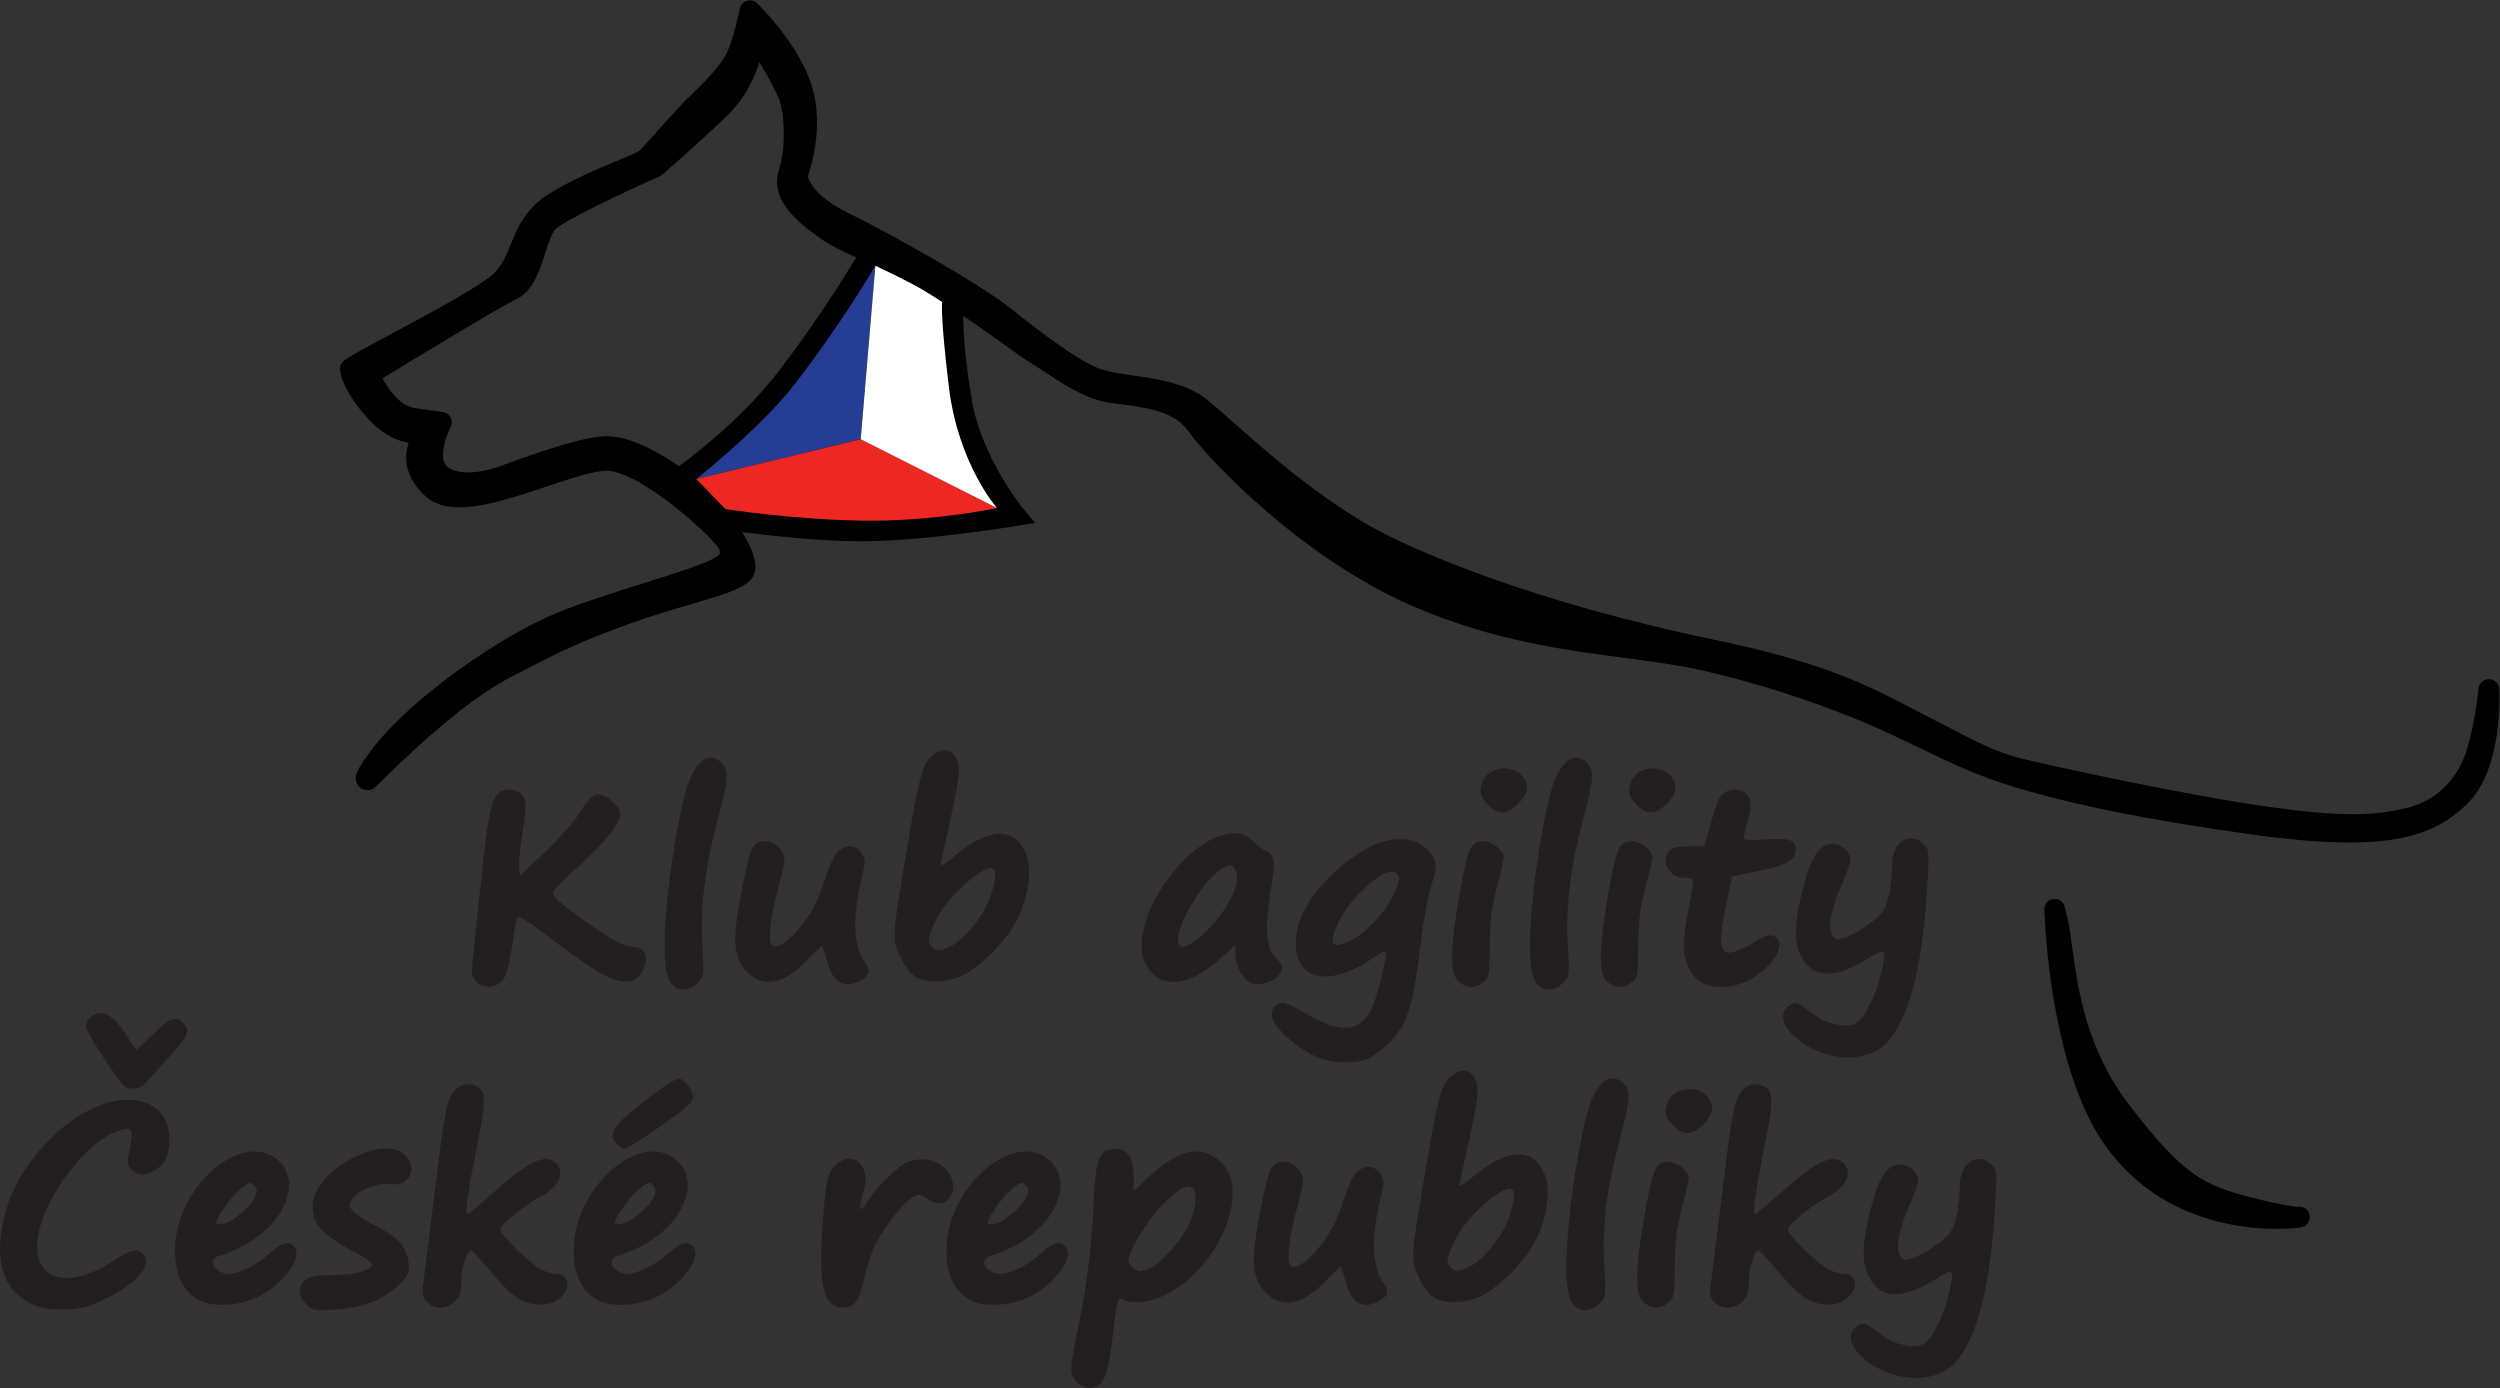 <?xml version="1.0" encoding="UTF-8" standalone="no"?>
<svg
   xmlns:dc="http://purl.org/dc/elements/1.1/"
   xmlns:cc="http://creativecommons.org/ns#"
   xmlns:rdf="http://www.w3.org/1999/02/22-rdf-syntax-ns#"
   xmlns:svg="http://www.w3.org/2000/svg"
   xmlns="http://www.w3.org/2000/svg"
   version="1.1"
   id="svg44"
   xml:space="preserve"
   width="1013.147"
   height="562.533"
   viewBox="0 0 1013.147 562.533"><rect x="0" y="0" width="1013.147" height="562.533" fill="#333333" stroke="none"/><defs
     id="defs48" /><g
     id="g52"
     transform="matrix(1.333,0,0,-1.333,0,562.533)"><g
       id="g54"
       transform="scale(0.1)"><path
         d="m 7021.85,524.094 c -2.48,16.894 -16.91,28.945 -33.85,26.629 -4.75,0.136 -37.82,2.05 -140.5,28.078 -148.57,37.539 -210.54,67.929 -376.5,285.097 -130.11,170.492 -155.08,356.812 -171.6,480.122 -4.66,34.76 -8.68,64.78 -14.44,87.5 -5.07,19.42 -7.47,30.69 -7.5,30.8 -3.36,15.82 -18.09,26.56 -34.29,24.61 -16.06,-1.88 -28.06,-15.69 -27.66,-31.86 0.37,-14.8 10.21,-365.16 126.54,-615.781 148.55,-320.559 453.94,-355.187 578.34,-355.187 h 0.04 c 44.64,0 72.86,4.171 74.04,4.355 17.06,2.57 29.89,18.566 27.38,35.637"
         style="fill:#000000;fill-opacity:1;fill-rule:nonzero;stroke:none"
         id="path56" /><path
         d="m 7597.84,2125.88 c -1.03,16.33 -14.43,29.12 -30.79,29.37 -0.15,0 -0.32,0 -0.48,0 -16.14,0 -29.67,-12.29 -31.18,-28.4 -0.13,-1.42 -13.69,-142.78 -50.43,-224.27 -32.03,-70.82 -95.87,-123.02 -170.86,-139.68 -49.79,-11.25 -93.79,-18.23 -159.25,-18.23 -66.27,0 -148.47,7.19 -258.69,22.61 -251.34,35.24 -658.17,123.92 -752.95,147.25 -72.94,18.17 -138.1,52.09 -228.26,99.04 -22.79,11.87 -46.94,24.45 -72.93,37.64 -13.8,7.01 -27.59,14.2 -41.65,21.54 -120.56,62.83 -257.2,134.05 -591.72,203.03 -367.97,76.25 -722,188.27 -971.32,307.36 -193.49,92.32 -379.34,256.78 -490.38,355.05 -29.94,26.49 -55.79,49.36 -75.68,65.48 -63.68,51.51 -148.84,63.66 -223.98,74.37 -43.34,6.18 -84.28,12.02 -112.86,24.5 -73.48,32.17 -172.32,109.55 -251.75,171.71 l -20.66,16.16 c -84.2,65.59 -340.18,212.32 -482.89,281.98 -98.45,48.16 -119.28,96.24 -123.5,111.11 11.44,32.31 46.85,147.75 15.81,263.78 -35.49,132.23 -164.3,257.62 -169.77,262.89 -8.24,7.95 -20.15,10.77 -31.06,7.37 -10.92,-3.41 -19.11,-12.49 -21.38,-23.7 -0.18,-0.89 -18.1,-88.81 -38.24,-131.48 -22.31,-47.24 -79.82,-102.2 -110.72,-131.73 -6.18,-5.91 -11.4,-10.9 -15.13,-14.64 -14.13,-14.02 -50.92,-54.87 -86.5,-94.38 -23.3,-25.87 -47.35,-52.57 -55.2,-60.66 -7.67,-4.86 -36.84,-17.05 -62.68,-27.84 -62.2,-26.01 -147.39,-61.63 -214.05,-103.97 -69.6,-44.16 -92.99,-101.13 -113.64,-151.4 -13.34,-32.5 -25.95,-63.2 -50.25,-87.59 -38.41,-38.24 -204.02,-126.83 -313.61,-185.45 -152.39,-81.52 -155.29,-83.07 -155.29,-107.15 0,-25.38 26.61,-92.22 97.99,-163.46 38.95,-39.04 79.36,-54.64 110.24,-60.46 -4.9,-14.82 -8.13,-32.34 -7.06,-51.87 2.23,-40.65 22.39,-78.28 59.91,-111.84 23.92,-21.39 58.01,-32.24 101.32,-32.23 76.72,0.01 173.23,32.36 266.56,63.65 72.56,24.32 141.1,47.3 180.56,47.3 104.63,0 325.66,-203.65 343.29,-238.68 3.73,-12.01 2.56,-13.24 0.27,-15.64 -14.16,-14.84 -63.68,-32.37 -79.95,-38.13 -51.23,-18.12 -104.66,-34.9 -161.21,-52.67 -85.71,-26.93 -174.34,-54.77 -255.43,-87.87 -163.45,-66.95 -430.8,-249.9 -553.16,-405.44 -56.39,-72.05 -61.58,-93.1 -51.87,-113.03 5.8,-11.91 17.78,-19.32 31.25,-19.32 5.61,0 10.21,1.26 13.08,2.33 4.17,1.54 7.96,3.94 11.13,7.07 229,225.73 342.3,298.59 422.93,340.09 144.28,74.37 198.27,102.19 358.96,159.58 64.98,23.19 125.29,40.8 178.5,56.33 90.81,26.51 150.8,44.02 179.57,72.62 8.15,8.21 17.47,23.24 15.6,48.14 -2.03,27.01 -17.8,61.99 -40.51,98.33 94.16,-11.94 242.16,-27.81 363.18,-27.81 189.72,0 462.04,45.05 473.54,46.97 l 53.73,8.98 -34.79,41.93 c -1.25,1.51 -125.46,152.8 -156.32,328.3 -19.62,111.64 -25.87,201.54 -27.54,259.53 51.57,-34.61 91.33,-63.32 123.25,-86.39 34.44,-24.88 61.64,-44.53 87.99,-60.52 13.05,-7.91 27.12,-17.17 42,-26.98 58.15,-38.29 124.06,-81.69 196.2,-91.49 8.1,-1.08 16.53,-2.12 25.18,-3.19 73.94,-9.13 165.97,-20.49 208.59,-80.06 67.18,-94.41 357.63,-397.92 698.93,-540.71 237.85,-99.5 444.96,-126.77 627.7,-150.83 82.45,-10.86 160.34,-21.12 232.04,-37.12 201.55,-44.95 426.68,-121.95 602.25,-206.01 21.39,-10.2 41.09,-19.68 59.49,-28.54 110.47,-53.16 177.14,-85.25 284.98,-118.53 180.57,-55.74 418.64,-103.68 727.82,-146.57 119.6,-16.56 217.14,-24.61 298.16,-24.61 171.09,0.01 275.28,34.39 359.63,118.68 109.53,109.37 96.55,338.79 95.94,348.5 z m -5754.4,767.98 c -66.43,0 -201.14,-46.21 -324.18,-91.43 -32.52,-11.98 -66.58,-18.59 -95.92,-18.59 -34.75,0 -60.9,9.34 -69.9,24.87 -18.12,31.52 6.4,93.81 16.39,113.1 4.71,9 4.76,19.73 0.13,28.78 -4.63,9.04 -13.36,15.28 -23.42,16.73 l -86.11,12.39 c -43.9,6.22 -79.08,55.41 -97.52,90.05 82.62,50.41 354.22,215.6 407.75,241.31 49.93,24.13 69.44,85.12 86.65,138.93 9.62,30.08 19.58,61.19 31.47,73.07 27.1,27.11 209.02,113.34 317.33,161.34 2.85,1.27 5.51,2.96 7.87,5.02 5.65,4.92 139.07,121.23 201.82,184.2 51.27,51.28 78.46,110.78 92.84,157.84 21.04,-35.35 44.71,-77.18 57.2,-106.2 23.55,-55.23 21,-164.39 3.24,-217.81 -29.22,-86.49 39.78,-150.97 118.72,-207.79 36.85,-26.46 74.09,-44.12 115.56,-62.29 -44.98,-73.43 -134.58,-214.49 -236.72,-346.74 -104.22,-134.91 -236.78,-239.88 -302.64,-287.96 -89.31,61.27 -161.75,91.18 -220.56,91.18"
         style="fill:#000000;fill-opacity:1;fill-rule:nonzero;stroke:none"
         id="path58" /><path
         d="m 4975.29,1772.9 c -24.77,24.81 -28.4,43.79 -14.34,74.65 18.09,39.77 82.31,49.53 114.38,17.46 27.38,-27.37 25,-55.82 -7.5,-88.32 -34.03,-34.02 -61.17,-35.12 -92.54,-3.79 z m -451.64,0 c -24.77,24.81 -28.44,43.79 -14.38,74.65 18.13,39.77 82.31,49.53 114.38,17.46 27.42,-27.37 25,-55.82 -7.46,-88.32 -34.03,-34.02 -61.21,-35.12 -92.54,-3.79 z m -1635.2,-430.47 c 37.34,17.74 88.44,75.75 111.99,127.15 23.09,50.47 32.07,101.29 19.26,109.18 -26.6,16.49 -140.78,-85.51 -173.4,-154.87 -25.39,-54.03 -27.58,-67.28 -13.51,-81.38 15.85,-15.86 22.38,-15.86 55.66,-0.08 z m -105.08,-92.68 c -15.82,9.96 -33.32,32.8 -46.56,60.85 -25.27,53.4 -25,58.9 16.17,303.68 39.61,235.5 50.23,277.76 76.25,303.79 41.8,41.79 86.48,19.05 86.48,-44 0,-16.82 -12.5,-85.5 -27.73,-152.61 -15.27,-67.07 -27.73,-125.86 -27.73,-130.63 0,-4.8 18.71,7.2 41.6,26.6 103.04,87.43 182.58,90.51 216.87,8.44 23.28,-55.73 4.34,-156.64 -43.32,-230.7 -32.5,-50.46 -100.15,-115.42 -143.36,-137.62 -49.02,-25.19 -115.43,-28.66 -148.67,-7.8 z m 890.94,145.96 c 69.26,73.32 102.81,150.68 79.22,182.62 -10.24,13.88 -12.5,13.99 -35.24,2.24 -61.72,-31.93 -156.25,-197.36 -133.63,-233.96 9.3,-15.04 50.16,7.31 89.65,49.1 z m 113.63,-153.67 c -20.98,20.99 -32.3,49.38 -32.3,81.14 v 24.07 l -43.28,-39.58 c -99.15,-90.63 -188.83,-97.31 -230.24,-17.19 -38.08,73.59 20.78,223.48 127.27,324.23 76.48,72.29 155.04,92.41 196.98,50.43 11.68,-11.68 28.75,-25.04 37.97,-29.7 31.8,-16.16 34.06,-29.65 19.8,-117.89 -20.5,-126.76 -15.89,-181.41 18.05,-213.05 8.83,-8.2 16.06,-19.75 16.06,-25.65 0,-22.24 -28.05,-45.17 -60.55,-49.53 -26.56,-3.57 -35.89,-1.18 -49.76,12.72 z m -1242.77,-3.01 c -10.47,7.36 -22.74,30.43 -30.47,57.47 -7.15,24.85 -13.95,46.28 -15.16,47.69 -1.21,1.38 -19.41,-15.9 -40.43,-38.4 -68.04,-72.72 -129.84,-90 -177.77,-49.65 -53.83,45.28 -58.36,97.11 -23.71,271.33 24.1,121.38 31.44,135.13 71.83,135.13 25.75,0 55.36,-29.96 55.36,-56.03 0,-10.61 -6.88,-43.32 -15.28,-72.61 -25.15,-88 -36.13,-170.16 -24.65,-184.03 14.15,-17.03 45.4,0.86 85.4,48.87 38.16,45.82 57.53,83.41 80.85,156.84 9.65,30.5 25.04,63.47 34.18,73.28 22.97,24.72 57.27,23.51 74.42,-2.66 12.65,-19.3 12.62,-23.87 -0.31,-77.26 -28.64,-118.13 -24.61,-211.36 11.01,-256.64 18.13,-23.04 13.4,-38.56 -16.4,-53.99 -28.68,-14.84 -47,-14.65 -68.87,0.66 z m 2629.77,-6.6 c -33.01,16.25 -55.98,62.97 -56.21,114.3 -0.12,20.23 6.95,71.41 15.66,113.71 8.67,42.31 13.83,80.16 11.41,84.06 -2.42,3.96 -14.92,7.15 -27.74,7.15 -44.49,0 -71.91,53.28 -42.54,82.67 8.52,8.46 27.27,12.41 59.22,12.41 h 46.76 l 12.62,45.59 c 27.42,99.03 31.52,108.55 51.76,119.84 26.91,15 60.85,6.05 72.34,-19.06 6.95,-15.35 6.05,-30 -4.26,-67.03 -7.23,-26.06 -13.16,-50.82 -13.16,-55.04 0,-4.68 25.93,-5.82 67.11,-2.93 73.2,5.15 91.36,-1.37 91.36,-32.96 0,-30.36 -27.81,-45.86 -113.16,-63.14 l -80.98,-16.36 -19.1,-97.07 c -15.55,-78.99 -17.38,-100.82 -9.8,-117.46 8.08,-17.74 12.57,-19.72 34.06,-15 13.63,2.96 41.01,15.74 60.9,28.32 40.47,25.71 58.2,28.39 72.54,11.14 23.51,-28.36 -22,-92.97 -88.99,-126.38 -47.85,-23.83 -100.04,-26.37 -139.8,-6.76 z m -286.99,1.33 c -28.83,23.32 -28.79,95.31 0.15,262.42 25.55,147.54 34.14,166.42 75.74,166.42 23.68,0 59.61,-28.96 59.61,-48.02 0,-8.36 -9.33,-50 -20.74,-92.54 -16.64,-61.87 -20.98,-96.9 -21.8,-175.11 -0.97,-92.58 -2.03,-98.6 -19.76,-112.93 -23.67,-19.18 -49.69,-19.25 -73.2,-0.24 z m -451.65,0 c -28.82,23.32 -28.78,95.31 0.12,262.42 25.55,147.54 34.14,166.42 75.74,166.42 23.68,0 59.65,-28.96 59.65,-48.02 0,-8.36 -9.37,-50 -20.78,-92.54 -16.6,-61.87 -20.98,-96.9 -21.8,-175.11 -0.97,-92.58 -2.03,-98.6 -19.72,-112.93 -23.71,-19.18 -49.73,-19.25 -73.21,-0.24 z m -2987.07,1.49 c -15.47,15.46 -16.76,22.57 -12.03,65.86 2.93,26.67 12.26,116.25 20.74,199.06 27.73,270.51 36.68,308.01 75.78,317.86 27.58,6.9 57.23,-8.1 63.21,-32 2.73,-10.82 -0.98,-55.16 -8.29,-98.43 -7.26,-43.32 -12.07,-90.32 -10.66,-104.5 l 2.54,-25.74 77.03,72.96 c 42.34,40.16 89.65,93.75 105.08,119.18 38.05,62.66 57.65,69.65 98.59,35.21 13.87,-11.64 24.38,-28.17 24.38,-38.25 0,-30.32 -43.21,-84.96 -125.86,-159.18 -43.67,-39.18 -79.46,-76.64 -79.46,-83.17 0,-6.51 23.87,-29.65 53.13,-51.36 107.73,-80.08 149.8,-104.97 186.87,-110.5 30.43,-4.58 37.43,-8.88 41.65,-25.68 7.1,-28.39 -15.47,-72.29 -40.51,-78.54 -46.88,-11.81 -102.11,17.97 -265.63,143.11 -47.38,36.29 -78.71,54.86 -83.86,49.65 -1.84,-1.79 -8.48,-40.26 -14.85,-85.47 -7.5,-53.54 -16.72,-89.18 -26.52,-102.29 -20.24,-27.28 -58.21,-30.91 -81.33,-7.78 z m 3231.41,-14.42 c -21.64,16.45 -29.61,50.78 -29.53,127.31 0.12,120.71 30.35,340.27 64.06,465 24.53,90.78 70.35,127.03 110.2,87.18 22.07,-22.11 20.04,-50.93 -12.03,-170.39 -39.18,-145.78 -53.52,-262.46 -46.92,-381.75 5.31,-96.25 5.28,-96.57 -15.04,-116.88 -22.07,-22.07 -50.04,-26.16 -70.74,-10.47 z m -2630.75,0 c -21.64,16.45 -29.61,50.78 -29.53,127.31 0.12,120.71 30.35,340.27 64.1,465 24.53,90.78 70.32,127.03 110.16,87.18 22.11,-22.11 20.08,-50.93 -12.03,-170.39 -39.14,-145.78 -53.52,-262.46 -46.91,-381.75 5.31,-96.25 5.27,-96.57 -15.04,-116.88 -22.07,-22.07 -50,-26.16 -70.75,-10.47 z M 5549,1016.3 c -95.43,29.88 -156.02,104.66 -114.84,141.91 20,18.14 30.27,16.57 63.59,-9.53 39.02,-30.54 54.65,-37.93 94.49,-44.53 25.67,-4.26 38.91,-2.37 54.34,7.74 23.59,15.47 60.39,92.26 73.2,152.93 16.1,76.05 16.02,76.09 -50.04,35.75 -95.74,-58.49 -160.19,-54.11 -194.53,13.23 -24.76,48.52 -19.84,118.91 16.99,243.91 19.38,65.62 44.93,96.95 79.1,96.95 26.72,0 54.38,-24.69 54.38,-48.52 0,-9.25 -12.27,-44.02 -27.23,-77.25 -31.83,-70.56 -42.61,-132.63 -26.79,-153.79 9.22,-12.28 14.18,-12.89 38.24,-4.7 32.69,11.17 83.79,44.96 109.1,72.2 19.14,20.61 33.32,84.05 33.4,149.61 0.08,67.89 54.8,102.76 96.25,61.36 16.17,-16.18 16.68,-21.53 11.4,-116.88 -13.2,-237.62 -49.76,-392.03 -112.26,-473.98 -40.78,-53.48 -118.28,-71.565 -198.79,-46.41 z m -1440.08,345.52 c 43.63,21.12 102.15,84.29 126.45,136.47 22.5,48.32 23.43,56.1 8.2,68.71 -28.48,23.64 -138.98,-73.2 -176.11,-154.29 -30.39,-66.41 -19.14,-80.24 41.46,-50.89 z m -88.68,-361.54 c -65.31,20.47 -153.67,97.54 -153.67,134.07 0,21.83 13.86,36.95 33.86,36.95 8.17,0 38.68,-14.09 67.74,-31.37 109.33,-64.92 168.45,-59.65 203.64,18.1 18.4,40.69 47.35,162.54 40.28,169.61 -2.04,2.02 -20.51,-7.89 -41.14,-22.07 -131.65,-90.6 -238.84,-64.35 -231.1,56.59 4.14,65.23 37.69,127.42 104.37,193.71 119.7,118.88 244.16,147.5 305.01,70.16 20.51,-26.06 20.71,-43.95 1.22,-100.67 -8.48,-24.53 -22.78,-104.4 -31.8,-177.54 -18.01,-145.43 -29.06,-195.46 -54.1,-244.41 -19.46,-38.05 -71.96,-87.58 -109.38,-103.24 -32.54,-13.6 -91.3,-13.518 -134.93,0.11 z M 381.891,915.137 c -15.403,6.164 -120.668,167.073 -120.668,184.363 0,21.76 21.328,40.12 46.593,40.12 24.262,0 50.477,-24.3 83.282,-77.26 11.453,-18.51 22.308,-33.68 24.074,-33.68 1.785,0 24.637,21.42 50.781,47.54 49.914,49.92 69.488,57.03 91.164,33.06 21.442,-23.68 15.66,-38.84 -36.41,-95.36 C 493.492,984.316 461.691,948.801 450.133,934.973 430.09,911.066 407.98,904.621 381.891,915.137 Z M 5086.23,798.293 c -24.77,24.773 -28.4,43.75 -14.34,74.648 18.09,39.727 82.31,49.532 114.38,17.422 27.38,-27.383 25,-55.82 -7.5,-88.32 -34.03,-33.977 -61.18,-35.117 -92.54,-3.75 z m -3211.3,-56.211 c -17.3,19.102 -16.52,34.449 2.89,59.18 19.85,25.234 141.14,120.554 170.36,133.836 19.6,8.933 23.2,7.882 40.43,-12.118 23.59,-27.453 23.86,-45.585 1.01,-65.824 -37.3,-33.086 -178.67,-129.558 -189.88,-129.558 -6.41,0 -17.58,6.515 -24.81,14.484 z M 4465.29,367.781 c 37.38,17.746 88.48,75.746 111.99,127.153 23.13,50.468 32.07,101.289 19.3,109.218 -26.64,16.446 -140.82,-85.547 -173.44,-154.922 -25.39,-53.984 -27.58,-67.265 -13.48,-81.367 15.86,-15.82 22.39,-15.859 55.63,-0.082 z m -105.04,-92.644 c -15.82,9.914 -33.36,32.804 -46.6,60.82 -25.27,53.391 -24.96,58.938 16.21,303.664 39.61,235.516 50.19,277.813 76.21,303.785 41.8,41.801 86.48,19.067 86.48,-43.98 0,-16.828 -12.46,-85.508 -27.73,-152.578 -15.23,-67.102 -27.73,-125.891 -27.73,-130.664 0,-4.766 18.71,7.187 41.6,26.597 103.08,87.426 182.58,90.512 216.87,8.442 23.28,-55.696 4.34,-156.641 -43.32,-230.657 -32.46,-50.468 -100.15,-115.429 -143.36,-137.664 -49.02,-25.195 -115.39,-28.672 -148.63,-7.765 z m -238.24,-10.75 c -10.47,7.343 -22.71,30.429 -30.48,57.461 -7.11,24.843 -13.95,46.328 -15.16,47.695 -1.21,1.363 -19.41,-15.898 -40.43,-38.398 -68.01,-72.688 -129.84,-90 -177.77,-49.653 -53.83,45.285 -58.35,97.113 -23.71,271.328 24.14,121.371 31.44,135.121 71.87,135.121 25.71,0 55.31,-29.961 55.31,-55.976 0,-10.617 -6.87,-43.32 -15.23,-72.649 -25.2,-88.015 -36.17,-170.125 -24.65,-184.035 14.1,-16.988 45.35,0.903 85.35,48.91 38.21,45.782 57.58,83.36 80.86,156.805 9.69,30.5 25.09,63.469 34.19,73.281 23.01,24.719 57.27,23.504 74.42,-2.664 12.65,-19.297 12.65,-23.867 -0.31,-77.265 -28.6,-118.086 -24.61,-211.321 11.01,-256.641 18.13,-23.051 13.4,-38.555 -16.4,-53.984 -28.68,-14.805 -47,-14.653 -68.87,0.664 z M 3050.64,510.871 c 57.81,38.672 87.46,82.07 70.27,102.774 -12.62,15.203 -18.12,13.953 -47.46,-10.704 -24.41,-20.546 -70.59,-85.16 -70.59,-98.789 0,-10.859 27.19,-7.031 47.78,6.719 z m -91.76,-247.578 c -58.75,25.594 -87.15,88.32 -80.39,177.5 13.05,172.773 188.79,328.914 296.33,263.32 98.2,-59.836 42.65,-209.258 -103.44,-278.359 -26.8,-12.656 -52.74,-23.047 -57.66,-23.047 -4.88,0 -13.16,-5.109 -18.36,-11.359 -13.08,-15.821 16.02,-44.192 45.16,-43.953 32.66,0.273 87.46,27.968 126.48,63.953 36.21,33.398 61.06,38.078 75.9,14.367 23.24,-37.07 -52.5,-126.914 -132.15,-156.684 -51.05,-19.097 -115.58,-21.558 -151.87,-5.738 z M 1917.51,510.871 c 57.81,38.672 87.5,82.07 70.31,102.774 -12.61,15.203 -18.16,13.953 -47.5,-10.704 -24.41,-20.546 -70.58,-85.16 -70.58,-98.789 0,-10.859 27.19,-7.031 47.77,6.719 z m -91.72,-247.578 c -58.75,25.594 -87.18,88.32 -80.43,177.5 13.05,172.773 188.79,328.914 296.37,263.32 98.16,-59.836 42.66,-209.258 -103.48,-278.359 -26.79,-12.656 -52.69,-23.047 -57.61,-23.047 -4.93,0 -13.21,-5.109 -18.36,-11.359 -13.13,-15.821 15.97,-44.192 45.11,-43.953 32.66,0.273 87.47,27.968 126.49,63.953 36.25,33.398 61.05,38.078 75.94,14.367 23.2,-37.07 -52.54,-126.914 -132.15,-156.684 -51.06,-19.097 -115.59,-21.558 -151.88,-5.738 z M 705.172,510.871 c 57.808,38.672 87.5,82.07 70.269,102.774 -12.625,15.203 -18.132,13.953 -47.461,-10.704 -24.421,-20.546 -70.593,-85.16 -70.593,-98.789 0,-10.859 27.195,-7.031 47.785,6.719 z M 613.406,263.293 c -58.75,25.594 -87.144,88.32 -80.386,177.5 13.039,172.773 188.793,328.914 296.332,263.32 98.199,-59.836 42.652,-209.258 -103.446,-278.359 -26.793,-12.656 -52.738,-23.047 -57.613,-23.047 -4.926,0 -13.203,-5.109 -18.359,-11.359 -13.121,-15.821 15.972,-44.192 45.117,-43.953 32.66,0.273 87.461,27.968 126.476,63.953 36.211,33.398 61.063,38.078 75.946,14.367 23.195,-37.07 -52.539,-126.914 -132.157,-156.684 -51.046,-19.097 -115.613,-21.558 -151.91,-5.738 z m 4599.464,-2.461 c -12.7,12.695 -15.74,23.445 -12.89,45.555 6.05,47.336 37.22,297.218 53.24,426.906 8.2,66.363 20.66,132.703 27.66,147.422 16.52,34.851 44.84,50.39 73.47,40.312 38.52,-13.515 40.04,-38.164 11.25,-180.312 -28.51,-140.969 -38.36,-211.25 -29.57,-211.25 3.17,0 40.08,30.633 82.03,68.086 105.16,93.797 156.02,117.105 187.23,85.906 27.42,-27.43 8.24,-72.352 -41.76,-97.859 -49.96,-25.5 -128.05,-88.352 -128.05,-103.086 0,-16.641 88.64,-103.664 124.46,-122.192 13.94,-7.183 33.98,-13.074 44.57,-13.074 45.19,0 47.22,-52.234 3.12,-79.93 -19.06,-11.996 -35.04,-15.234 -62.85,-12.851 -46.56,4.031 -77.58,26.836 -143.05,105.242 -26.99,32.375 -52.03,58.859 -55.62,58.859 -12.38,0 -29.45,-55.16 -29.45,-95.199 0,-32.183 -3.91,-44.137 -19.46,-59.683 -24.37,-24.368 -61.52,-25.618 -84.33,-2.852 z m -213.99,-1.719 c -28.83,23.36 -28.79,95.352 0.16,262.457 25.51,147.5 34.1,166.371 75.74,166.371 23.67,0 59.61,-28.945 59.61,-48.007 0,-8.321 -9.34,-49.961 -20.78,-92.539 -16.6,-61.868 -20.94,-96.915 -21.76,-175.118 -0.97,-92.57 -2.03,-98.554 -19.76,-112.89 -23.68,-19.219 -49.69,-19.289 -73.21,-0.274 z m -2478.28,5.313 c -21.37,27.187 -28.21,90.191 -21.8,201.211 8.59,149.07 16.76,191.836 40.59,212.429 58.36,50.461 113.86,-8.359 83.43,-88.41 -4.53,-11.875 -8.24,-29.336 -8.24,-38.785 0,-13.234 6.17,-8.09 26.64,22.305 31.25,46.367 91.72,104.07 120.55,115 56.44,21.48 120.62,-6.133 133.4,-57.383 5.66,-22.656 4.33,-33.32 -6.13,-49.262 -15.98,-24.41 -39.85,-26.004 -71.92,-4.879 -21.33,14.063 -24.96,14.344 -43.55,3.203 -28.83,-17.187 -94.85,-102.609 -115.47,-149.414 -9.61,-21.796 -21.8,-59.257 -27.11,-83.195 -13.63,-61.609 -24.34,-86.648 -40.74,-95.398 -25.32,-13.555 -53.01,-8.555 -69.65,12.578 z m -1222.11,-3.594 c -12.7,12.695 -15.75,23.445 -12.93,45.555 6.05,47.336 37.22,297.218 53.28,426.906 8.2,66.363 20.62,132.703 27.62,147.422 16.56,34.851 44.88,50.39 73.51,40.312 38.48,-13.515 40.04,-38.164 11.25,-180.312 -28.55,-140.969 -38.4,-211.25 -29.61,-211.25 3.17,0 40.08,30.633 82.07,68.086 105.16,93.797 155.98,117.105 187.23,85.906 27.42,-27.43 8.24,-72.352 -41.76,-97.859 -50,-25.5 -128.05,-88.352 -128.05,-103.086 0,-16.641 88.6,-103.664 124.46,-122.192 13.9,-7.183 33.94,-13.074 44.53,-13.074 45.19,0 47.27,-52.234 3.12,-79.93 -19.02,-11.996 -35,-15.234 -62.81,-12.851 -46.6,4.031 -77.62,26.836 -143.05,105.242 -26.99,32.375 -52.03,58.859 -55.62,58.859 -12.42,0 -29.49,-55.16 -29.49,-95.199 0,-32.183 -3.91,-44.137 -19.46,-59.683 -24.37,-24.368 -61.52,-25.618 -84.29,-2.852 z m 3493.09,-14.648 c -21.64,16.453 -29.61,50.781 -29.53,127.312 0.11,120.734 30.35,340.266 64.06,465.031 24.53,90.75 70.35,127 110.19,87.149 22.08,-22.11 20.04,-50.899 -12.03,-170.356 -39.18,-145.777 -53.51,-262.5 -46.91,-381.793 5.31,-96.25 5.27,-96.523 -15.08,-116.875 -22.03,-22.035 -50,-26.172 -70.7,-10.468 z m -3860.092,8.472 c -24.875,24.887 -26.316,53.164 -3.816,73.52 13.629,12.351 29.219,15.156 85.148,15.39 66.99,0.321 111.29,12.391 117.66,32 1.52,4.715 -16.06,18.547 -39.06,30.782 -112.967,60 -140.818,89.179 -140.818,147.414 0,105.234 213.668,222.343 281.638,154.375 40.43,-40.469 10.82,-96.953 -46.14,-88 -37.89,5.929 -102.3,-20.242 -116.91,-47.5 -8.91,-16.68 -8.28,-21.453 4.88,-36.024 8.36,-9.258 38.36,-28.547 66.68,-42.89 69.06,-35 95.78,-64.219 100.98,-110.227 3.91,-34.504 2.38,-37.969 -30.63,-70.754 -44.53,-44.246 -108.71,-68.785 -194.45,-74.375 -61.677,-4.019 -65.591,-3.269 -85.162,16.289 z m -817.175,-6.25 C 13.637,285.676 -20.809,376.613 12.039,518.293 52.348,692.082 227.473,865.051 373.684,875.566 c 85.933,6.125 141.097,-39.57 141.097,-116.961 0,-51.398 -10.629,-75.625 -41.414,-94.375 -33.09,-20.199 -55.347,-20.117 -73.789,0.274 -13.355,14.773 -13.75,20.391 -4.644,64.453 12.738,61.68 6.328,69.258 -42.653,50.508 C 271.422,748.605 162.043,616.223 126.813,506.652 72.777,338.645 186.488,280.32 351.488,391.418 c 42.11,28.398 66.492,33.594 82.473,17.613 31.867,-31.875 -15.363,-89.449 -113.055,-137.683 -48.949,-24.231 -69.953,-29.961 -117.105,-32.118 -37.461,-1.718 -68.629,1.485 -89.488,9.176 z M 5755.02,41.691 C 5659.59,71.531 5599,146.348 5640.17,183.566 c 20.04,18.125 30.28,16.602 63.6,-9.535 39.02,-30.535 54.68,-37.926 94.49,-44.527 25.66,-4.262 38.94,-2.348 54.33,7.742 23.64,15.461 60.39,92.258 73.25,152.922 16.05,76.055 15.97,76.133 -50.08,35.789 -95.74,-58.523 -160.2,-54.141 -194.53,13.195 -24.77,48.516 -19.85,118.914 16.99,243.914 19.37,65.618 44.92,96.985 79.1,96.985 26.72,0 54.38,-24.688 54.38,-48.555 0,-9.25 -12.27,-44.023 -27.23,-77.219 -31.84,-70.593 -42.62,-132.664 -26.76,-153.797 9.18,-12.304 14.14,-12.929 38.2,-4.687 32.7,11.133 83.79,44.922 109.11,72.187 19.18,20.586 33.32,84.024 33.39,149.571 0.12,67.89 54.85,102.812 96.25,61.406 16.18,-16.176 16.68,-21.562 11.41,-116.914 C 6052.87,324.426 6016.3,170.051 5953.8,88.066 5913.02,34.578 5835.52,16.531 5755.02,41.691 Z M 3501.42,366.73 c 30.35,15.665 90.82,84.176 110.9,125.665 23.04,47.578 29.64,102.148 13.98,115.156 -18.16,15.086 -50.51,-4.731 -103.63,-63.438 -41.29,-45.617 -91.92,-130.468 -91.92,-153.976 0,-13.719 22.27,-34.969 36.61,-34.969 6.44,0 21.79,5.195 34.06,11.562 z M 3277.79,14.617 c -27.11,21.34 -27.35,42.113 -1.88,159.965 26.25,121.324 42.54,250.945 48.83,387.852 5.62,123.32 14.45,153.828 46.72,161.914 50.19,12.617 75.15,-15.664 75.15,-85.157 V 599.07 l 49.22,45.586 c 78.99,73.125 140.78,91.914 194.49,59.192 37.86,-23.055 57.31,-59.852 57.34,-108.282 0.12,-148.789 -142.8,-320.789 -277.3,-333.718 -20.5,-1.953 -44.76,0.429 -53.94,5.308 -19.26,10.317 -18.13,14.457 -36.56,-133.164 C 3367.59,35.793 3353.21,4.387 3318.61,0.168 3307.71,-1.113 3289.74,5.242 3277.79,14.617"
         style="fill:#231f20;fill-opacity:1;fill-rule:nonzero;stroke:none"
         id="path60" /><path
         d="m 2116.89,2763.67 499.82,120.96 44.62,527.5 c 0,0 -102.72,-176.05 -245.11,-359.78 -103.51,-133.58 -299.33,-288.68 -299.33,-288.68"
         style="fill:#263d96;fill-opacity:1;fill-rule:nonzero;stroke:none"
         id="path62" /><path
         d="m 2116.89,2763.67 88.4,-91.35 c 0,0 200,-31.45 413.78,-35.14 213.78,-3.69 412.14,38.2 412.14,38.2 l -414.5,209.25 -499.82,-120.96"
         style="fill:#ee2722;fill-opacity:1;fill-rule:nonzero;stroke:none"
         id="path64" /><path
         d="m 2661.33,3412.13 -44.62,-527.5 414.5,-209.25 c 0,0 -117.97,133.06 -146.43,368.37 -27.19,224.81 -20.33,257.94 -20.33,257.94 0,0 -45.43,30.87 -90.27,54.63 -44.83,23.76 -112.85,55.81 -112.85,55.81"
         style="fill:#ffffff;fill-opacity:1;fill-rule:nonzero;stroke:none"
         id="path66" /></g></g></svg>
